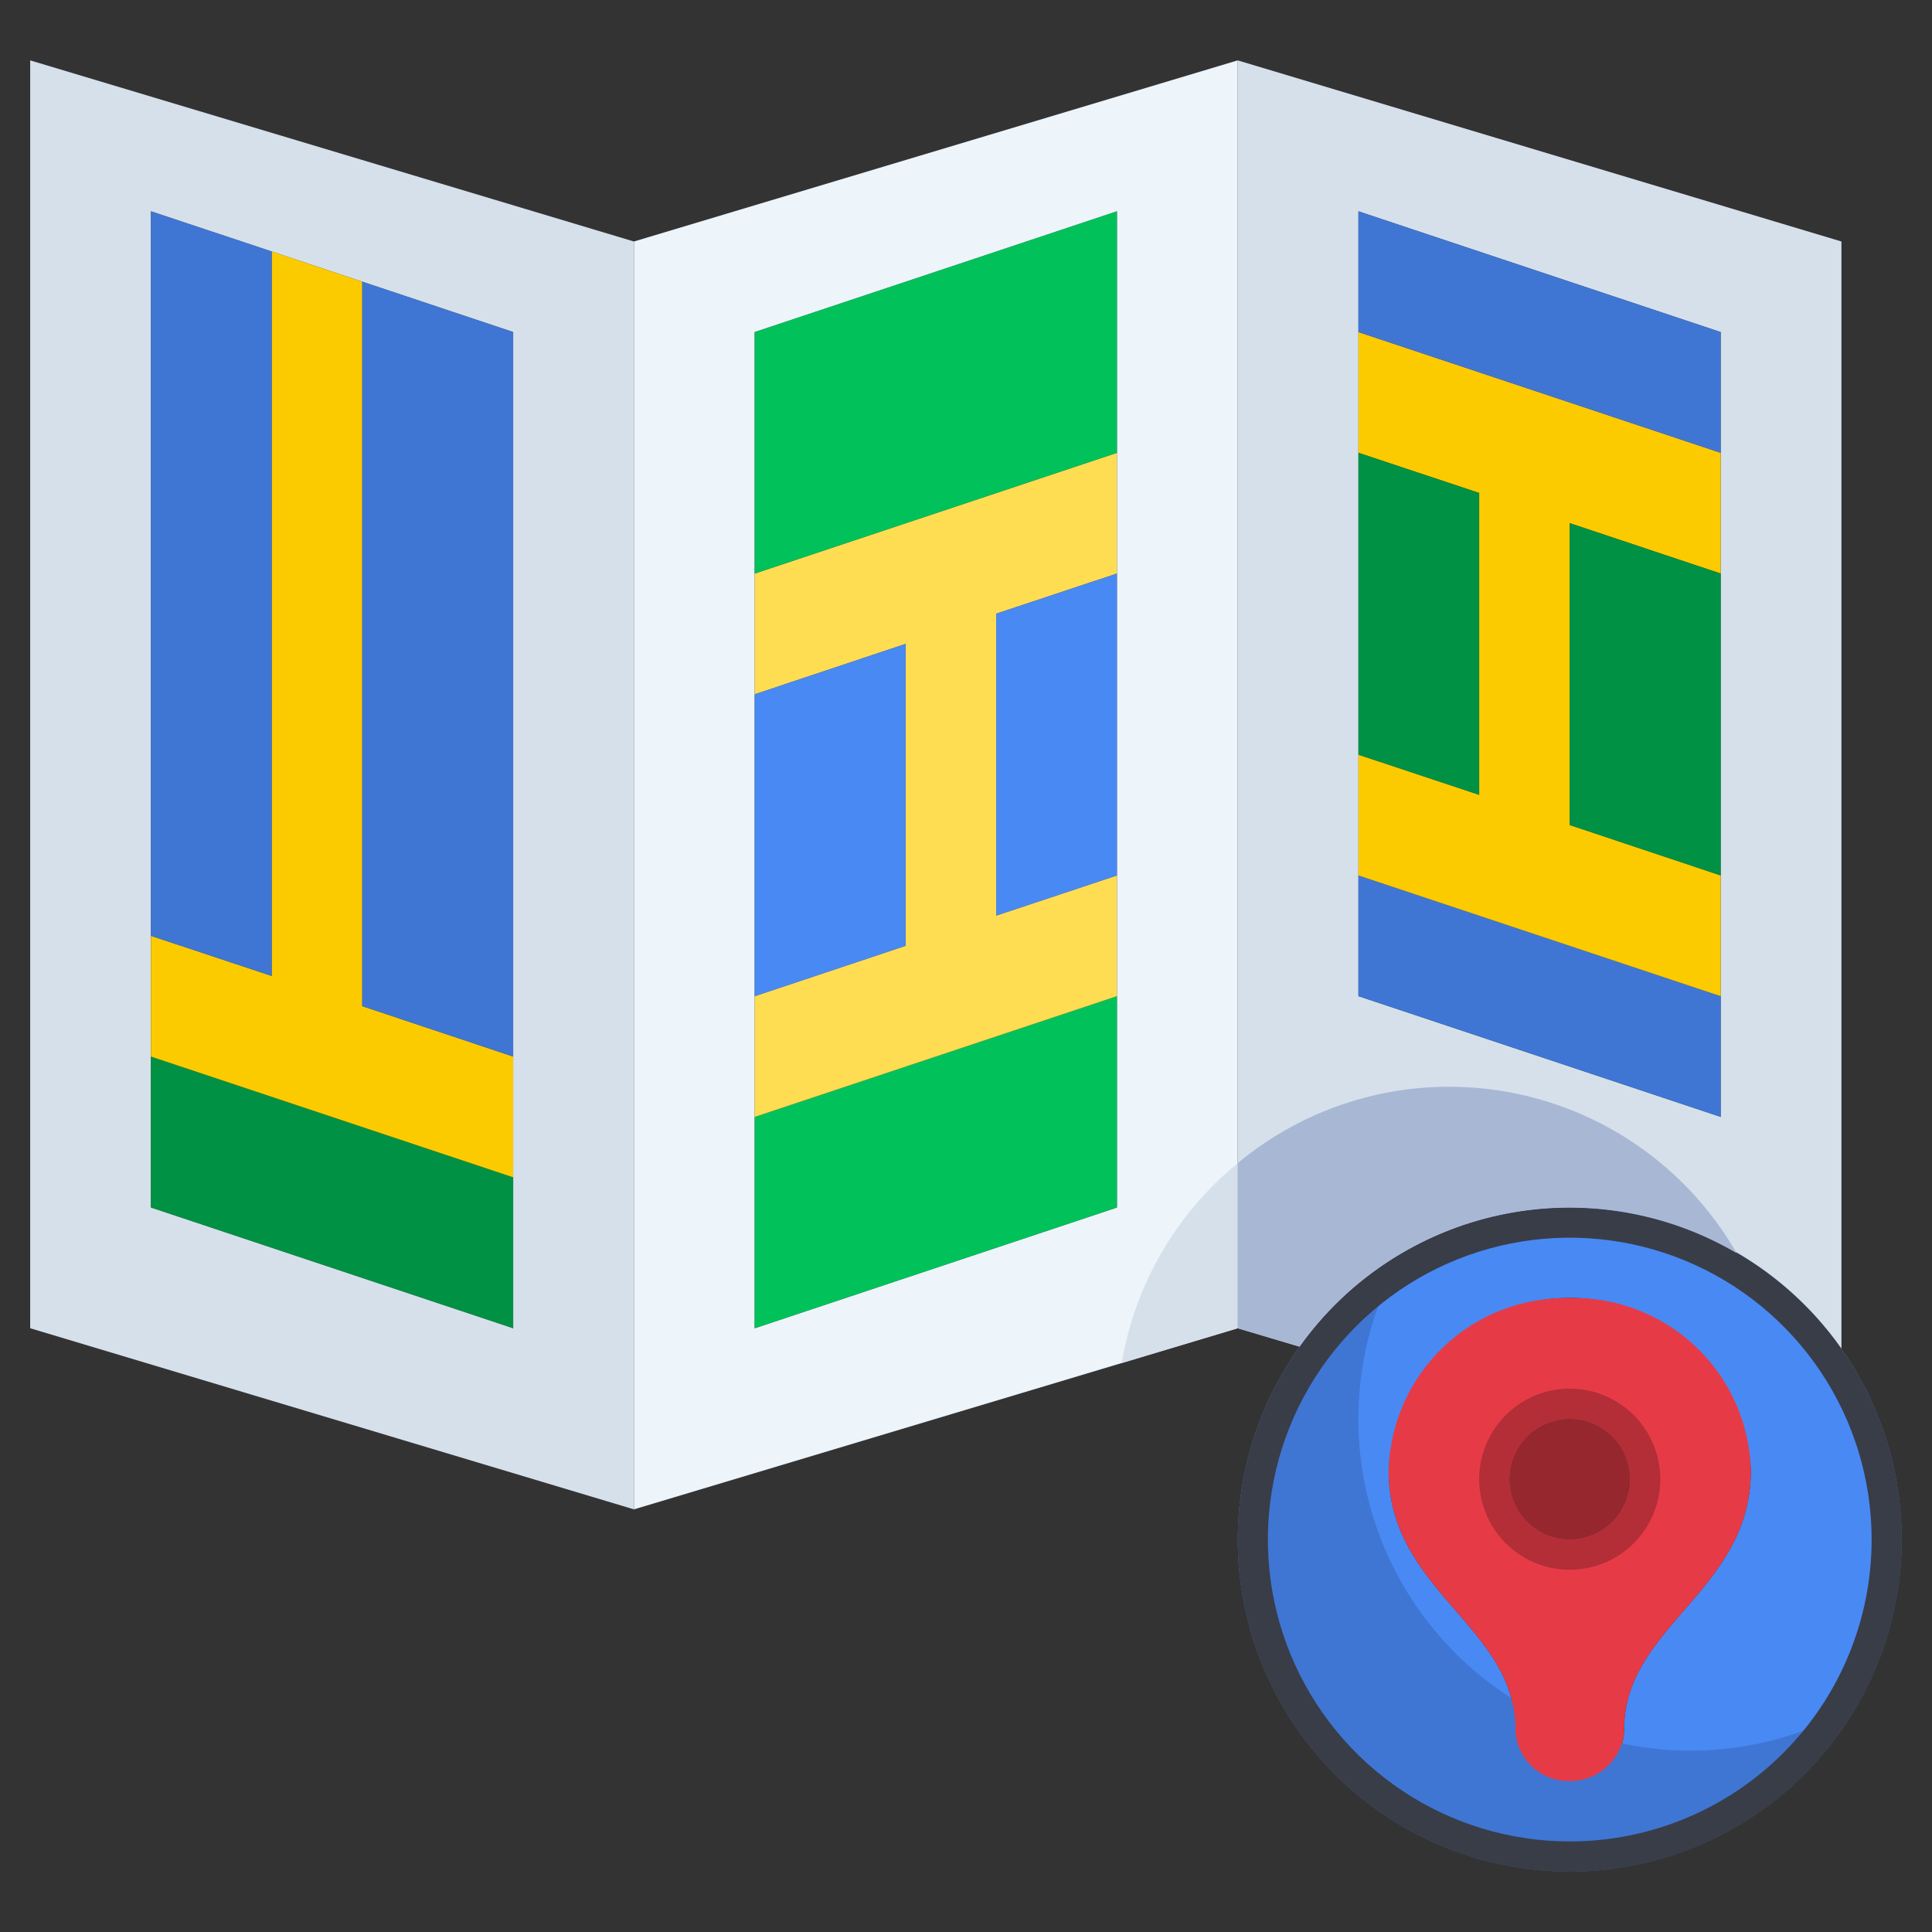 <?xml version="1.0" encoding="UTF-8"?> <svg xmlns="http://www.w3.org/2000/svg" width="512" height="512" viewBox="0 0 512 512" fill="none"><rect x="0" y="0" width="512" height="512" fill="#333333" stroke="none"/><path d="M416 408C424.837 408 432 400.837 432 392C432 383.163 424.837 376 416 376C407.163 376 400 383.163 400 392C400 400.837 407.163 408 416 408Z" fill="#96272E"></path><path d="M488 357.44C499.308 373.56 504.879 393.009 503.82 412.672C502.762 432.335 495.135 451.073 482.161 465.886C469.187 480.7 451.618 490.73 432.266 494.371C412.915 498.012 392.901 495.054 375.43 485.969C357.96 476.885 344.044 462.2 335.911 444.267C327.778 426.333 325.899 406.19 330.575 387.062C335.251 367.934 346.21 350.928 361.699 338.769C377.188 326.61 396.309 320.001 416 320C430.137 319.937 444.078 323.311 456.621 329.834C469.164 336.356 479.933 345.83 488 357.44ZM464 389.68C463.404 377.351 458.087 365.723 449.151 357.208C440.214 348.693 428.344 343.943 416 343.943C403.656 343.943 391.786 348.693 382.85 357.208C373.913 365.723 368.596 377.351 368 389.68C368 421.68 401.6 430.88 401.6 458.32C401.6 462.139 403.117 465.802 405.818 468.502C408.518 471.203 412.181 472.72 416 472.72C419.819 472.72 423.482 471.203 426.182 468.502C428.883 465.802 430.4 462.139 430.4 458.32C430.4 430.88 464 421.68 464 389.68Z" fill="#4989F4"></path><path d="M416 344C428.418 343.71 440.444 348.356 449.442 356.919C458.44 365.482 463.675 377.263 464 389.68C464 421.68 430.4 430.88 430.4 458.32C430.4 462.139 428.883 465.802 426.182 468.502C423.482 471.203 419.819 472.72 416 472.72C412.181 472.72 408.518 471.203 405.818 468.502C403.117 465.802 401.6 462.139 401.6 458.32C401.6 430.88 368 421.68 368 389.68C368.325 377.263 373.56 365.482 382.558 356.919C391.556 348.356 403.582 343.71 416 344ZM432 392C432 388.836 431.062 385.742 429.304 383.111C427.545 380.48 425.047 378.429 422.123 377.218C419.199 376.007 415.982 375.69 412.879 376.308C409.775 376.925 406.924 378.449 404.686 380.686C402.449 382.924 400.925 385.775 400.307 388.879C399.69 391.982 400.007 395.199 401.218 398.123C402.429 401.047 404.48 403.546 407.111 405.304C409.742 407.062 412.835 408 416 408C420.24 407.987 424.302 406.298 427.3 403.3C430.298 400.302 431.987 396.24 432 392Z" fill="#E63B47"></path><path d="M488 64V357.44C479.922 345.923 469.198 336.512 456.73 329.997C444.262 323.482 430.413 320.053 416.345 319.998C402.277 319.944 388.402 323.264 375.883 329.682C363.364 336.099 352.568 345.426 344.4 356.88L328 352V16L488 64ZM456 264V88L360 56V264L456 296V264Z" fill="#D6E0EB"></path><path d="M456 264V296L360 264V232L456 264Z" fill="#3F76D4"></path><path d="M456 232V264L360 232V200L392 210.64V130.64L360 120V88L456 120V152L416 138.64V218.64L456 232Z" fill="#FBCB00"></path><path d="M456 152V232L416 218.64V138.64L456 152Z" fill="#019144"></path><path d="M456 88V120L360 88V56L456 88Z" fill="#3F76D4"></path><path d="M392 130.64V210.64L360 200V120L392 130.64Z" fill="#019144"></path><path d="M328 16V352L168 400V64L328 16ZM296 264V56L200 88V352L296 320V264Z" fill="#EDF4FA"></path><path d="M296 264V320L200 352V296L296 264Z" fill="#01C25A"></path><path d="M296 232V264L200 296V264L240 250.64V170.64L200 184V152L296 120V152L264 162.64V242.64L296 232Z" fill="#FFDD52"></path><path d="M296 152V232L264 242.64V162.64L296 152Z" fill="#4989F4"></path><path d="M296 56V120L200 152V88L296 56Z" fill="#01C25A"></path><path d="M240 170.64V250.64L200 264V184L240 170.64Z" fill="#4989F4"></path><path d="M96 74.64L72 66.64L40 56V320L136 352V88L96 74.64ZM168 64V400L8 352V16L168 64Z" fill="#D6E0EB"></path><path d="M136 312V352L40 320V280L136 312Z" fill="#019144"></path><path d="M136 280V312L40 280V248L72 258.64V66.64L96 74.64V266.64L136 280Z" fill="#FBCB00"></path><path d="M136 88V280L96 266.64V74.64L136 88ZM72 66.64V258.64L40 248V56L72 66.64Z" fill="#3F76D4"></path><path d="M416 368C411.253 368 406.613 369.408 402.666 372.045C398.72 374.682 395.643 378.43 393.827 382.816C392.01 387.201 391.535 392.027 392.461 396.682C393.387 401.338 395.673 405.614 399.029 408.971C402.386 412.327 406.662 414.613 411.318 415.539C415.973 416.465 420.799 415.99 425.184 414.173C429.57 412.357 433.318 409.28 435.955 405.334C438.592 401.387 440 396.747 440 392C440 385.635 437.471 379.53 432.971 375.029C428.47 370.529 422.365 368 416 368ZM416 408C412.836 408 409.742 407.062 407.111 405.304C404.48 403.545 402.429 401.047 401.218 398.123C400.007 395.199 399.69 391.982 400.307 388.879C400.925 385.775 402.449 382.924 404.686 380.686C406.924 378.449 409.775 376.925 412.879 376.307C415.982 375.69 419.199 376.007 422.123 377.218C425.047 378.429 427.545 380.48 429.304 383.111C431.062 385.742 432 388.835 432 392C431.987 396.24 430.298 400.302 427.3 403.3C424.302 406.298 420.24 407.987 416 408Z" fill="#B32E37"></path><path d="M429.768 462.088C428.83 464.992 426.988 467.521 424.511 469.304C422.034 471.087 419.052 472.032 416 472C412.28 472.082 408.679 470.69 405.981 468.127C403.284 465.564 401.709 462.039 401.6 458.32C401.586 455.493 401.19 452.681 400.424 449.96C381.38 437.767 367.778 418.694 362.454 396.717C357.13 374.74 360.495 351.556 371.848 332C360.189 338.763 350.241 348.117 342.774 359.338C335.306 370.558 330.518 383.346 328.78 396.712C327.041 410.078 328.4 423.665 332.749 436.422C337.099 449.18 344.324 460.767 353.865 470.287C363.406 479.807 375.009 487.007 387.776 491.328C400.543 495.65 414.133 496.978 427.495 495.211C440.857 493.443 453.634 488.627 464.838 481.135C476.043 473.642 485.374 463.674 492.112 452C473.3 462.976 451.073 466.55 429.768 462.024V462.088Z" fill="#3F76D4"></path><path d="M488 357.44C475.918 340.246 458.081 327.944 437.717 322.758C417.353 317.572 395.805 319.845 376.97 329.165C358.136 338.485 343.259 354.238 335.029 373.573C326.799 392.909 325.761 414.552 332.101 434.587C338.441 454.622 351.741 471.726 369.597 482.807C387.452 493.888 408.683 498.214 429.451 495.002C450.218 491.79 469.15 481.253 482.824 465.295C496.497 449.338 504.009 429.014 504 408C504.001 389.901 498.413 372.243 488 357.44ZM416 488C400.178 488 384.71 483.308 371.554 474.517C358.398 465.727 348.145 453.233 342.09 438.614C336.035 423.996 334.45 407.911 337.537 392.393C340.624 376.874 348.243 362.619 359.431 351.431C370.62 340.243 384.874 332.624 400.393 329.537C415.911 326.45 431.997 328.034 446.615 334.089C461.233 340.144 473.727 350.398 482.518 363.554C491.308 376.71 496 392.177 496 408C496 429.217 487.571 449.565 472.569 464.568C457.566 479.571 437.217 488 416 488Z" fill="#393D48"></path><path d="M328 308.264C311.681 321.614 300.76 340.432 297.264 361.224L328 352V308.264Z" fill="#D6E0EB"></path><path d="M384 288C363.539 288.001 343.724 295.171 328 308.264V352L344.4 356.88C357.098 339.004 376.038 326.539 397.479 321.947C418.92 317.355 441.303 320.971 460.208 332.08C458.908 329.806 457.504 327.593 456 325.448C447.893 313.878 437.116 304.433 424.582 297.914C412.048 291.395 398.128 287.994 384 288Z" fill="#A8B7D4"></path></svg> 